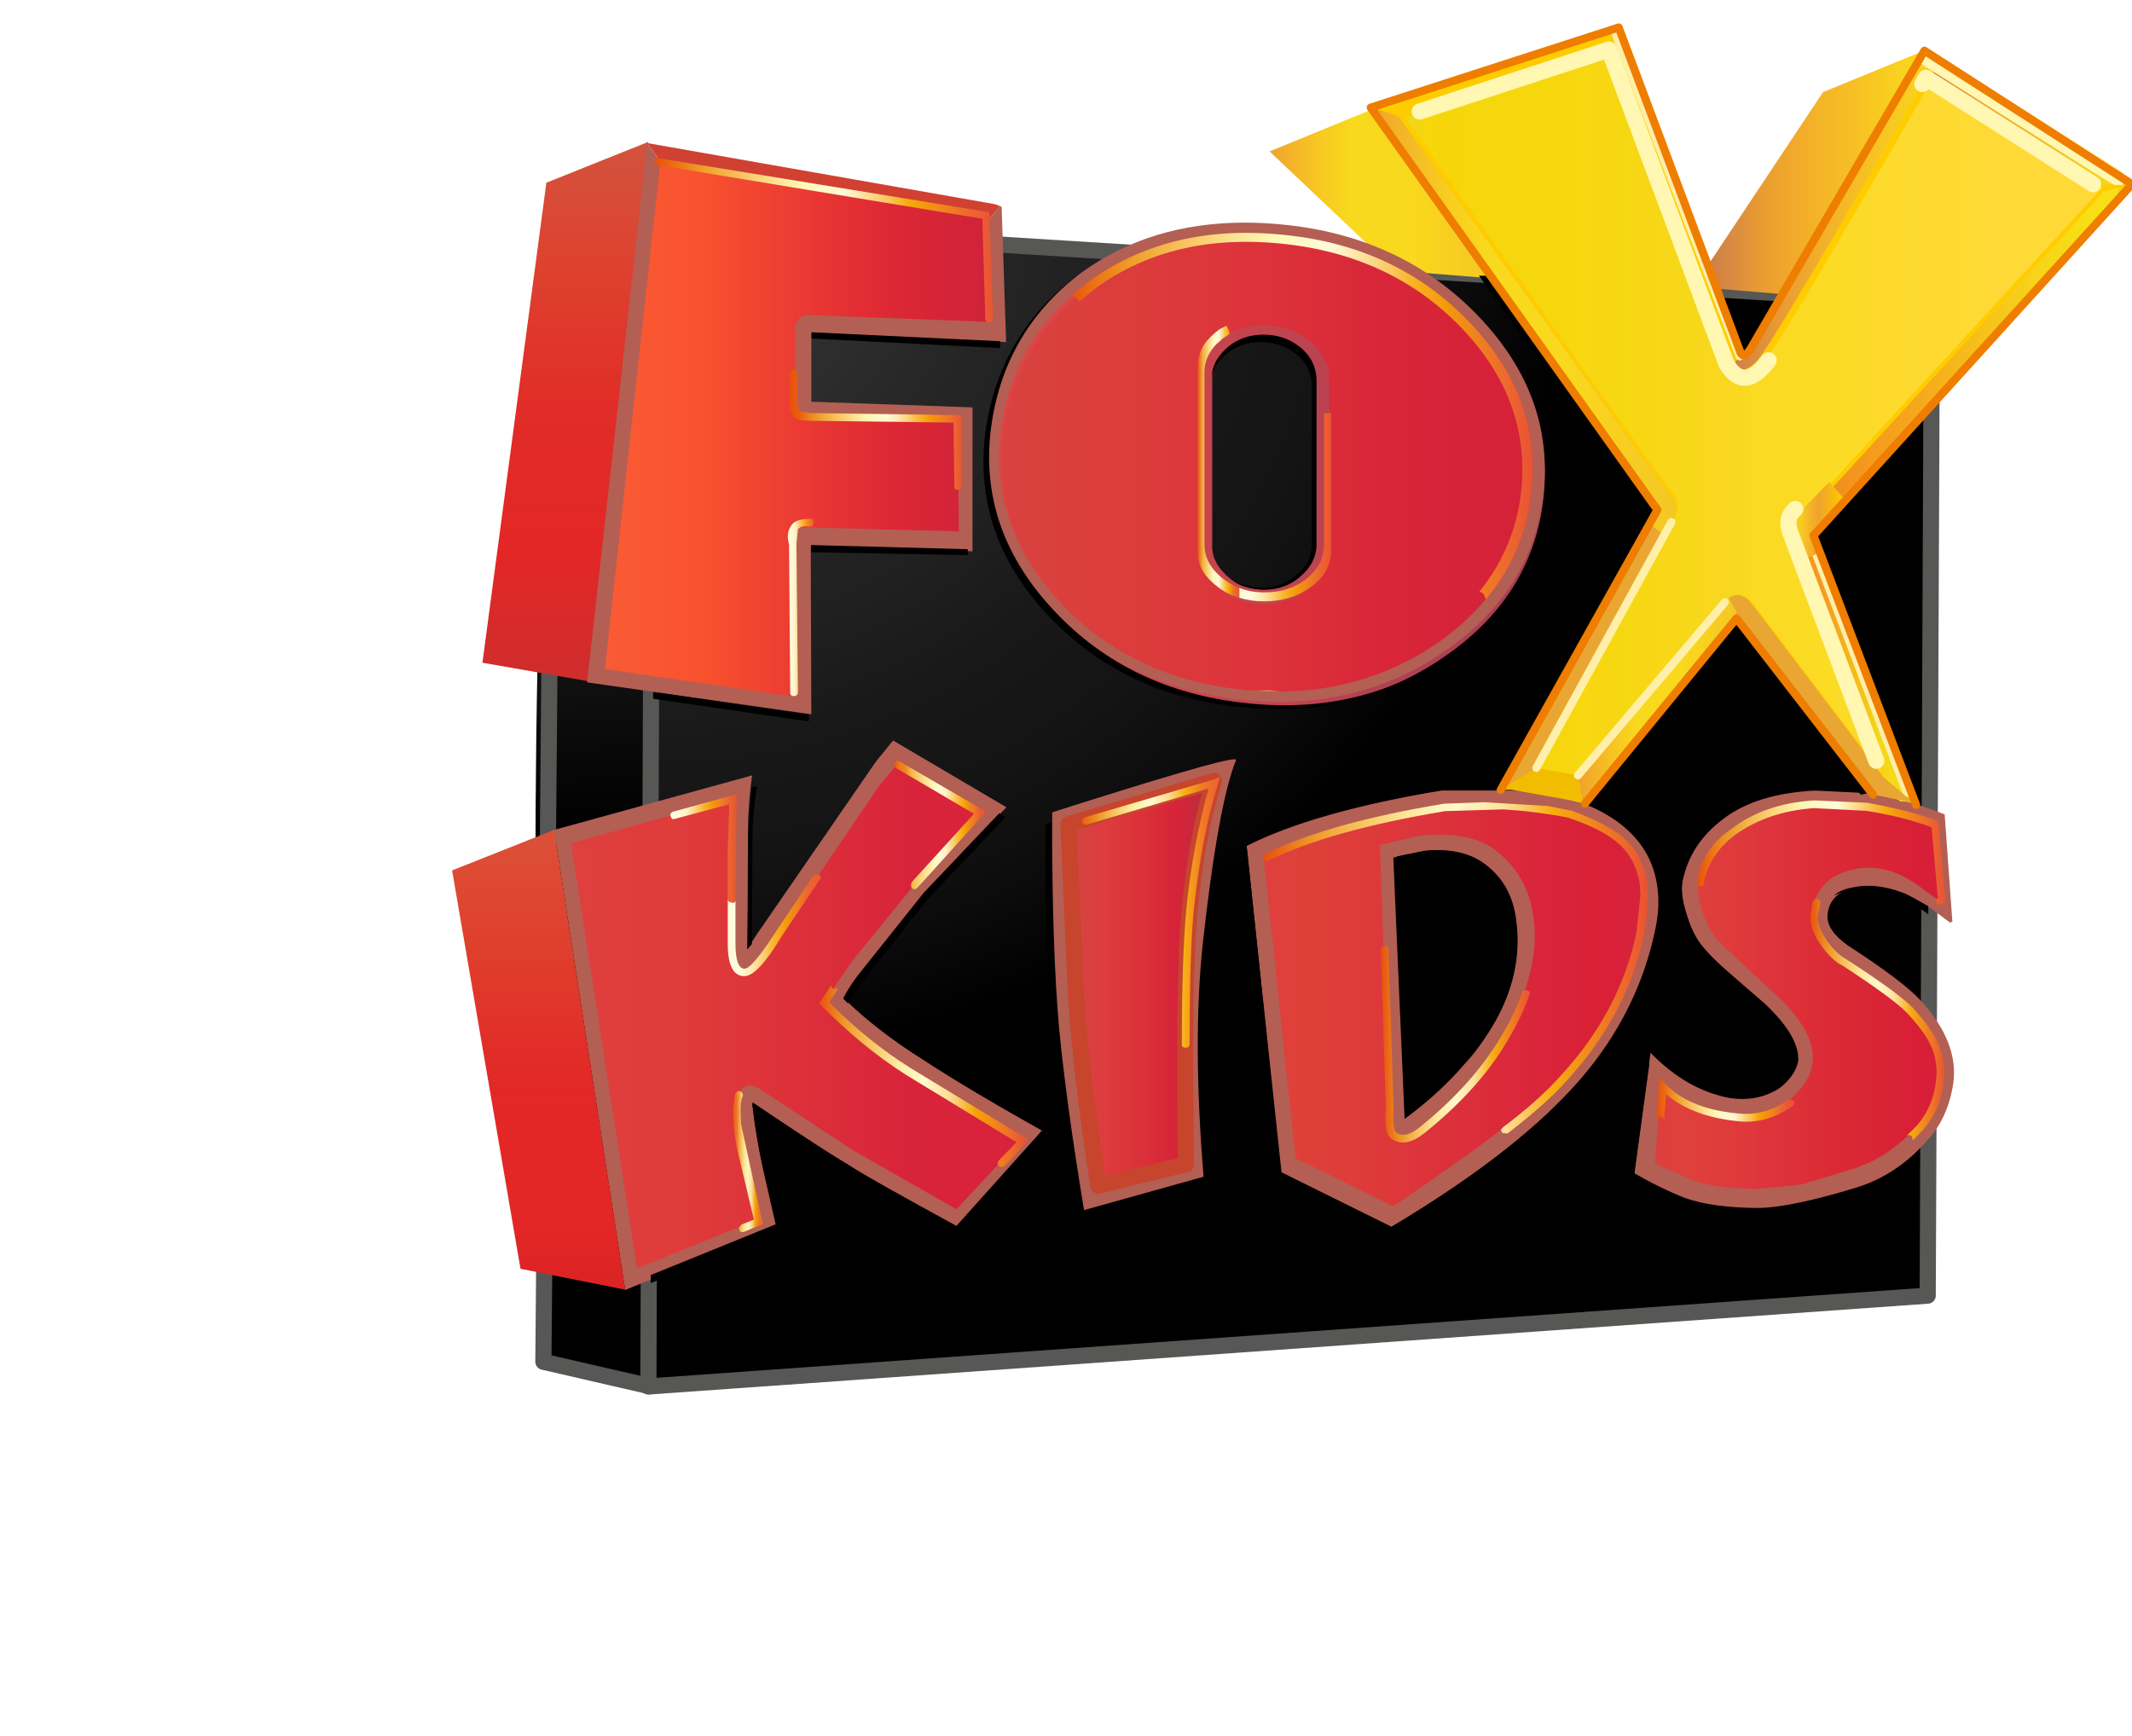 <svg height="1539.011" viewBox="-134.237 1.199 633.038 499.233" width="500mm" xmlns="http://www.w3.org/2000/svg" xmlns:xlink="http://www.w3.org/1999/xlink"><linearGradient id="a" gradientUnits="userSpaceOnUse" x1="28.821" x2="185.499" y1="226.838" y2="226.838"><stop offset="0" stop-color="#d8423f"/><stop offset=".25" stop-color="#dc3c3c"/><stop offset=".5" stop-color="#dc323a"/><stop offset=".75" stop-color="#d82538"/><stop offset="1" stop-color="#d62139"/></linearGradient><linearGradient id="b" gradientUnits="userSpaceOnUse" x1="-88.854" x2="25.407" y1="216.608" y2="216.608"><stop offset="0" stop-color="#f95b34"/><stop offset=".25" stop-color="#f9522e"/><stop offset=".5" stop-color="#eb3b33"/><stop offset=".75" stop-color="#dd2734"/><stop offset="1" stop-color="#cf223a"/></linearGradient><linearGradient id="c" gradientUnits="userSpaceOnUse" x1="-34.555" x2="-26.863" y1="269.077" y2="269.077"><stop offset="0" stop-color="#fffbdb"/><stop offset=".25" stop-color="#fff7d1"/><stop offset=".5" stop-color="#fbc353"/><stop offset=".75" stop-color="#f29112"/><stop offset="1" stop-color="#eb5e31"/></linearGradient><linearGradient id="d" gradientUnits="userSpaceOnUse" x1="-74.197" x2="26.378" y1="160.012" y2="160.012"><stop offset="0" stop-color="#e94e0f"/><stop offset=".063" stop-color="#eb7113"/><stop offset=".125" stop-color="#ee9525"/><stop offset=".188" stop-color="#f2ae3e"/><stop offset=".25" stop-color="#f7c15d"/><stop offset=".313" stop-color="#fbd57d"/><stop offset=".375" stop-color="#fde89a"/><stop offset=".438" stop-color="#fff8b6"/><stop offset=".5" stop-color="#fff9c9"/><stop offset=".563" stop-color="#fff7d3"/><stop offset=".625" stop-color="#ffdf9c"/><stop offset=".688" stop-color="#fcc65d"/><stop offset=".75" stop-color="#f7aa0e"/><stop offset=".813" stop-color="#f39310"/><stop offset=".875" stop-color="#f07c24"/><stop offset=".938" stop-color="#ec6530"/><stop offset="1" stop-color="#ea5435"/></linearGradient><linearGradient id="e" gradientUnits="userSpaceOnUse" x1="-34.105" x2="17.109" y1="216.207" y2="216.207"><stop offset="0" stop-color="#e84e0e"/><stop offset=".063" stop-color="#ea6111"/><stop offset=".125" stop-color="#ec871d"/><stop offset=".188" stop-color="#f0a633"/><stop offset=".25" stop-color="#f6bb53"/><stop offset=".313" stop-color="#f9cd70"/><stop offset=".375" stop-color="#fde08f"/><stop offset=".438" stop-color="#fef4ac"/><stop offset=".5" stop-color="#fff9c3"/><stop offset=".563" stop-color="#fffad4"/><stop offset=".625" stop-color="#ffeab6"/><stop offset=".688" stop-color="#fdd077"/><stop offset=".75" stop-color="#fab630"/><stop offset=".813" stop-color="#f49c08"/><stop offset=".875" stop-color="#f1861b"/><stop offset=".938" stop-color="#ed6f2c"/><stop offset="1" stop-color="#ea5534"/></linearGradient><linearGradient id="f" gradientUnits="userSpaceOnUse" x1="-108.542" x2="-108.542" y1="336.959" y2="466.552"><stop offset="0" stop-color="#dc5038"/><stop offset=".125" stop-color="#df4732"/><stop offset=".25" stop-color="#df3f2d"/><stop offset=".375" stop-color="#e0362b"/><stop offset=".5" stop-color="#e12c27"/><stop offset=".625" stop-color="#e32726"/><stop offset=".75" stop-color="#e32726"/><stop offset=".875" stop-color="#e32726"/><stop offset="1" stop-color="#dd2424"/></linearGradient><linearGradient id="g" gradientUnits="userSpaceOnUse" x1="-69.438" x2="-49.733" y1="340.62" y2="340.62"><stop offset="0" stop-color="#fffbdb"/><stop offset=".125" stop-color="#fffbdb"/><stop offset=".25" stop-color="#ffefc1"/><stop offset=".375" stop-color="#fdd37d"/><stop offset=".5" stop-color="#f9b632"/><stop offset=".625" stop-color="#f49b09"/><stop offset=".75" stop-color="#f0821f"/><stop offset=".875" stop-color="#ec672f"/><stop offset="1" stop-color="#e55532"/></linearGradient><linearGradient id="h" gradientUnits="userSpaceOnUse" x1="148.761" x2="355.826" y1="211.294" y2="211.294"><stop offset="0" stop-color="#f0d522"/><stop offset=".031" stop-color="#f5d70a"/><stop offset=".063" stop-color="#f6d60a"/><stop offset=".094" stop-color="#f6d70d"/><stop offset=".125" stop-color="#f6d70d"/><stop offset=".156" stop-color="#f6d70d"/><stop offset=".188" stop-color="#f6d70d"/><stop offset=".219" stop-color="#f6d70d"/><stop offset=".25" stop-color="#f7d811"/><stop offset=".281" stop-color="#f6d711"/><stop offset=".313" stop-color="#f6d812"/><stop offset=".344" stop-color="#f7d714"/><stop offset=".375" stop-color="#f7d718"/><stop offset=".406" stop-color="#f7d719"/><stop offset=".438" stop-color="#f8d71d"/><stop offset=".469" stop-color="#f8d71f"/><stop offset=".5" stop-color="#fbdb21"/><stop offset=".531" stop-color="#fbda23"/><stop offset=".563" stop-color="#fbda24"/><stop offset=".594" stop-color="#fcdb24"/><stop offset=".625" stop-color="#fcdb26"/><stop offset=".656" stop-color="#fcda2a"/><stop offset=".688" stop-color="#fdda2b"/><stop offset=".719" stop-color="#fdda2e"/><stop offset=".75" stop-color="#fdd931"/><stop offset=".781" stop-color="#feda31"/><stop offset=".813" stop-color="#feda33"/><stop offset=".844" stop-color="#ffda37"/><stop offset=".875" stop-color="#ffda37"/><stop offset=".906" stop-color="#ffda37"/><stop offset=".938" stop-color="#ffda37"/><stop offset=".969" stop-color="#ffda37"/><stop offset="1" stop-color="#fedb37"/></linearGradient><linearGradient id="i" gradientUnits="userSpaceOnUse" x1="-100.596" x2="-100.596" y1="130.814" y2="290.978"><stop offset="0" stop-color="#d3533d"/><stop offset=".25" stop-color="#de402e"/><stop offset=".5" stop-color="#e12c27"/><stop offset=".75" stop-color="#e32726"/><stop offset="1" stop-color="#cf2d2d"/></linearGradient><linearGradient id="j" gradientUnits="userSpaceOnUse" x1="-52.389" x2="-24.658" y1="363.447" y2="363.447"><stop offset="0" stop-color="#fffbdb"/><stop offset=".125" stop-color="#fffbdb"/><stop offset=".25" stop-color="#ffeab5"/><stop offset=".375" stop-color="#fdcf75"/><stop offset=".5" stop-color="#f9b227"/><stop offset=".625" stop-color="#f4980c"/><stop offset=".75" stop-color="#ef7e21"/><stop offset=".875" stop-color="#ec6330"/><stop offset="1" stop-color="#eb5a32"/></linearGradient><linearGradient id="k" gradientUnits="userSpaceOnUse" x1="-3.028" x2="24.343" y1="333.663" y2="333.663"><stop offset="0" stop-color="#e8510e"/><stop offset=".063" stop-color="#ec7c18"/><stop offset=".125" stop-color="#ec891f"/><stop offset=".188" stop-color="#f4b549"/><stop offset=".25" stop-color="#f8c969"/><stop offset=".313" stop-color="#fcdb86"/><stop offset=".375" stop-color="#fdea9e"/><stop offset=".438" stop-color="#fff8bd"/><stop offset=".5" stop-color="#fff9d1"/><stop offset=".563" stop-color="#fff1c4"/><stop offset=".625" stop-color="#fdd685"/><stop offset=".688" stop-color="#fabb42"/><stop offset=".75" stop-color="#f7a909"/><stop offset=".813" stop-color="#f18b17"/><stop offset=".875" stop-color="#ee7528"/><stop offset=".938" stop-color="#ea5a32"/><stop offset="1" stop-color="#ea5234"/></linearGradient><linearGradient id="l" gradientUnits="userSpaceOnUse" x1="49.511" x2="186.641" y1="212.282" y2="212.282"><stop offset="0" stop-color="#e9520f"/><stop offset=".063" stop-color="#ec7a16"/><stop offset=".125" stop-color="#ee9b28"/><stop offset=".188" stop-color="#f3b144"/><stop offset=".25" stop-color="#f8c462"/><stop offset=".313" stop-color="#fbd77f"/><stop offset=".375" stop-color="#fde89b"/><stop offset=".438" stop-color="#fff8b7"/><stop offset=".5" stop-color="#fff9c9"/><stop offset=".563" stop-color="#fffbd8"/><stop offset=".625" stop-color="#ffe3a3"/><stop offset=".688" stop-color="#fcc964"/><stop offset=".75" stop-color="#f8af1c"/><stop offset=".813" stop-color="#f4980c"/><stop offset=".875" stop-color="#f0831e"/><stop offset=".938" stop-color="#ed6b2e"/><stop offset="1" stop-color="#ea5234"/></linearGradient><linearGradient id="m" gradientUnits="userSpaceOnUse" x1="108.498" x2="174.456" y1="146.256" y2="146.256"><stop offset="0" stop-color="#f0a32c"/><stop offset=".125" stop-color="#f4b827"/><stop offset=".25" stop-color="#f8cc21"/><stop offset=".375" stop-color="#f9d91d"/><stop offset=".5" stop-color="#f9d91d"/><stop offset=".625" stop-color="#f9d91d"/><stop offset=".75" stop-color="#f9d31f"/><stop offset=".875" stop-color="#f6cc22"/><stop offset="1" stop-color="#f4c724"/></linearGradient><linearGradient id="n" gradientUnits="userSpaceOnUse" x1="87.126" x2="99.492" y1="225.804" y2="225.804"><stop offset="0" stop-color="#e8500e"/><stop offset=".125" stop-color="#f2ae3f"/><stop offset=".25" stop-color="#fbd57b"/><stop offset=".375" stop-color="#fff8be"/><stop offset=".5" stop-color="#fffad8"/><stop offset=".625" stop-color="#fccb68"/><stop offset=".75" stop-color="#f7a703"/><stop offset=".875" stop-color="#ed6d29"/><stop offset="1" stop-color="#e55a30"/></linearGradient><linearGradient id="o" gradientUnits="userSpaceOnUse" x1="99.489" x2="126.774" y1="239.3" y2="239.3"><stop offset="0" stop-color="#fffbdb"/><stop offset=".125" stop-color="#fffbdb"/><stop offset=".25" stop-color="#ffeab2"/><stop offset=".375" stop-color="#fdcd6e"/><stop offset=".5" stop-color="#f9b126"/><stop offset=".625" stop-color="#f3990b"/><stop offset=".75" stop-color="#f08020"/><stop offset=".875" stop-color="#ec6630"/><stop offset="1" stop-color="#ea5533"/></linearGradient><linearGradient id="p" gradientUnits="userSpaceOnUse" x1="263.817" x2="279.267" y1="243.46" y2="243.46"><stop offset="0" stop-color="#f9d81d"/><stop offset=".125" stop-color="#f8ce1f"/><stop offset=".25" stop-color="#f5bf25"/><stop offset=".375" stop-color="#f2af28"/><stop offset=".5" stop-color="#efa42b"/><stop offset=".625" stop-color="#f3ad20"/><stop offset=".75" stop-color="#f7b813"/><stop offset=".875" stop-color="#fbc209"/><stop offset="1" stop-color="#fcc802"/></linearGradient><linearGradient id="q" gradientUnits="userSpaceOnUse" x1="239.004" x2="302.753" y1="139.883" y2="139.883"><stop offset="0" stop-color="#ce7f49"/><stop offset=".125" stop-color="#db8d40"/><stop offset=".25" stop-color="#ea9c31"/><stop offset=".375" stop-color="#f0a82b"/><stop offset=".5" stop-color="#f4b328"/><stop offset=".625" stop-color="#f6bc26"/><stop offset=".75" stop-color="#f7c622"/><stop offset=".875" stop-color="#f9d11f"/><stop offset="1" stop-color="#f9d61d"/></linearGradient><linearGradient id="r" gradientUnits="userSpaceOnUse" x1="245.624" x2="303.813" y1="152.934" y2="152.934"><stop offset="0" stop-color="#ce7f4a"/><stop offset=".25" stop-color="#e99b33"/><stop offset=".5" stop-color="#f3b329"/><stop offset=".75" stop-color="#f7c523"/><stop offset="1" stop-color="#f9d41e"/></linearGradient><linearGradient id="s" gradientUnits="userSpaceOnUse" x1="-98.921" x2="35.116" y1="390.398" y2="390.398"><stop offset="0" stop-color="#df403d"/><stop offset=".25" stop-color="#df3b3a"/><stop offset=".5" stop-color="#dd303a"/><stop offset=".75" stop-color="#d8243a"/><stop offset="1" stop-color="#d9213c"/></linearGradient><linearGradient id="t" gradientUnits="userSpaceOnUse" x1="-25.362" x2="36.975" y1="408.06" y2="408.06"><stop offset="0" stop-color="#e8500e"/><stop offset=".125" stop-color="#ee9a28"/><stop offset=".25" stop-color="#f7c664"/><stop offset=".375" stop-color="#fdeb9f"/><stop offset=".5" stop-color="#fffacd"/><stop offset=".625" stop-color="#fedc93"/><stop offset=".75" stop-color="#f5a203"/><stop offset=".875" stop-color="#ef7a25"/><stop offset="1" stop-color="#e94f35"/></linearGradient><linearGradient id="u" gradientUnits="userSpaceOnUse" x1="-50.794" x2="-41.964" y1="433.638" y2="433.638"><stop offset="0" stop-color="#e95c10"/><stop offset=".125" stop-color="#ec7929"/><stop offset=".25" stop-color="#f5bb54"/><stop offset=".375" stop-color="#fce496"/><stop offset=".5" stop-color="#fef5c3"/><stop offset=".625" stop-color="#fddc93"/><stop offset=".75" stop-color="#f59f07"/><stop offset=".875" stop-color="#ee7527"/><stop offset="1" stop-color="#e96d2f"/></linearGradient><linearGradient id="v" gradientUnits="userSpaceOnUse" x1="48.808" x2="91.986" y1="380.706" y2="380.706"><stop offset="0" stop-color="#d44543"/><stop offset=".25" stop-color="#de3c3e"/><stop offset=".5" stop-color="#db3139"/><stop offset=".75" stop-color="#d62339"/><stop offset="1" stop-color="#b2313f"/></linearGradient><linearGradient id="w" gradientUnits="userSpaceOnUse" x1="106.65" x2="220.824" y1="376.109" y2="376.109"><stop offset="0" stop-color="#e84e0e"/><stop offset=".125" stop-color="#ee9727"/><stop offset=".25" stop-color="#f8c25e"/><stop offset=".375" stop-color="#fde89c"/><stop offset=".5" stop-color="#fff9ca"/><stop offset=".625" stop-color="#ffe19f"/><stop offset=".75" stop-color="#f8ac12"/><stop offset=".875" stop-color="#f07f21"/><stop offset="1" stop-color="#ea5234"/></linearGradient><linearGradient id="x" gradientUnits="userSpaceOnUse" x1="106.727" x2="219.141" y1="387.167" y2="387.167"><stop offset="0" stop-color="#e0403e"/><stop offset=".125" stop-color="#de4038"/><stop offset=".25" stop-color="#df3b3a"/><stop offset=".375" stop-color="#dd363b"/><stop offset=".5" stop-color="#dc303b"/><stop offset=".625" stop-color="#db2a3a"/><stop offset=".75" stop-color="#da243a"/><stop offset=".875" stop-color="#d92035"/><stop offset="1" stop-color="#d8213c"/></linearGradient><linearGradient id="y" gradientUnits="userSpaceOnUse" x1="222.934" x2="307.262" y1="384.423" y2="384.423"><stop offset="0" stop-color="#dd3f3d"/><stop offset=".125" stop-color="#df403b"/><stop offset=".25" stop-color="#df3b3c"/><stop offset=".375" stop-color="#de353c"/><stop offset=".5" stop-color="#dd3038"/><stop offset=".625" stop-color="#db2a36"/><stop offset=".75" stop-color="#da2635"/><stop offset=".875" stop-color="#d92036"/><stop offset="1" stop-color="#d81e39"/></linearGradient><linearGradient id="z" gradientUnits="userSpaceOnUse" x1="141.523" x2="185.814" y1="398.841" y2="398.841"><stop offset="0" stop-color="#e84e0e"/><stop offset=".125" stop-color="#ed9425"/><stop offset=".25" stop-color="#f8c35f"/><stop offset=".375" stop-color="#fee89b"/><stop offset=".5" stop-color="#fff9ca"/><stop offset=".625" stop-color="#fee19f"/><stop offset=".75" stop-color="#f8ac11"/><stop offset=".875" stop-color="#ef7e22"/><stop offset="1" stop-color="#ea5335"/></linearGradient><linearGradient id="A" gradientUnits="userSpaceOnUse" x1="52.768" x2="93.751" y1="359.605" y2="359.605"><stop offset="0" stop-color="#e95c10"/><stop offset=".125" stop-color="#ee9b29"/><stop offset=".25" stop-color="#f8ca69"/><stop offset=".375" stop-color="#fdeea5"/><stop offset=".5" stop-color="#fff9cf"/><stop offset=".625" stop-color="#fedb8f"/><stop offset=".75" stop-color="#f8ac13"/><stop offset=".875" stop-color="#ef7a25"/><stop offset="1" stop-color="#eb5e33"/></linearGradient><linearGradient id="B" gradientUnits="userSpaceOnUse" x1="235.287" x2="309.204" y1="341.926" y2="341.926"><stop offset="0" stop-color="#e8500e"/><stop offset=".063" stop-color="#ec7514"/><stop offset=".125" stop-color="#ee9726"/><stop offset=".188" stop-color="#f2af41"/><stop offset=".25" stop-color="#f7c360"/><stop offset=".313" stop-color="#fbd67e"/><stop offset=".375" stop-color="#fde99c"/><stop offset=".438" stop-color="#fff7b7"/><stop offset=".5" stop-color="#fff9ca"/><stop offset=".563" stop-color="#fffbd9"/><stop offset=".625" stop-color="#ffe19d"/><stop offset=".688" stop-color="#fcc55c"/><stop offset=".75" stop-color="#f8ad16"/><stop offset=".813" stop-color="#f39410"/><stop offset=".875" stop-color="#f07e22"/><stop offset=".938" stop-color="#ec662f"/><stop offset="1" stop-color="#e75335"/></linearGradient><linearGradient id="C" gradientUnits="userSpaceOnUse" x1="223.288" x2="264.39" y1="415.231" y2="415.231"><stop offset="0" stop-color="#e84e0e"/><stop offset=".063" stop-color="#ea6c13"/><stop offset=".125" stop-color="#ed9324"/><stop offset=".188" stop-color="#f2ae3e"/><stop offset=".25" stop-color="#f7c25e"/><stop offset=".313" stop-color="#fad67d"/><stop offset=".375" stop-color="#fdea9d"/><stop offset=".438" stop-color="#fff8ba"/><stop offset=".5" stop-color="#fff9cc"/><stop offset=".563" stop-color="#fff5ce"/><stop offset=".625" stop-color="#feda8e"/><stop offset=".688" stop-color="#fbbe48"/><stop offset=".75" stop-color="#f5a004"/><stop offset=".813" stop-color="#f28c16"/><stop offset=".875" stop-color="#ee7529"/><stop offset=".938" stop-color="#ea5a33"/><stop offset="1" stop-color="#ea5134"/></linearGradient><linearGradient id="D" gradientUnits="userSpaceOnUse" x1="269.019" x2="308.778" y1="391.453" y2="391.453"><stop offset="0" stop-color="#e8510e"/><stop offset=".125" stop-color="#ed9424"/><stop offset=".25" stop-color="#f7c25d"/><stop offset=".375" stop-color="#fde799"/><stop offset=".5" stop-color="#fff9c8"/><stop offset=".625" stop-color="#ffe2a1"/><stop offset=".75" stop-color="#f7ac12"/><stop offset=".875" stop-color="#f07f22"/><stop offset="1" stop-color="#ea5634"/></linearGradient><linearGradient id="E" gradientUnits="userSpaceOnUse" x1="103.551" x2="112.206" y1="293.898" y2="293.898"><stop offset="0" stop-color="#df5a1b"/><stop offset=".25" stop-color="#eaac57"/><stop offset=".5" stop-color="#eed6b1"/><stop offset=".75" stop-color="#e28c29"/><stop offset="1" stop-color="#e24436"/></linearGradient><linearGradient id="F" gradientUnits="userSpaceOnUse" x1="24.185" x2="190.219" y1="227.207" y2="227.207"><stop offset="0" stop-color="#da4747"/><stop offset=".125" stop-color="#d94848"/><stop offset=".25" stop-color="#d1464a"/><stop offset=".375" stop-color="#c8444c"/><stop offset=".5" stop-color="#c2444f"/><stop offset=".625" stop-color="#b94251"/><stop offset=".75" stop-color="#af4051"/><stop offset=".875" stop-color="#ac3f54"/><stop offset="1" stop-color="#a83d53"/></linearGradient><radialGradient id="G" cx="887.563" cy="480.351" gradientTransform="matrix(3.844 0 0 3.486 -3488.45 -1518.143)" gradientUnits="userSpaceOnUse" r="71.471"><stop offset="0" stop-color="#343434"/><stop offset=".125" stop-color="#313131"/><stop offset=".25" stop-color="#2d2d2d"/><stop offset=".375" stop-color="#252525"/><stop offset=".5" stop-color="#202020"/><stop offset=".625" stop-color="#181818"/><stop offset=".75" stop-color="#141414"/><stop offset=".875" stop-color="#0c0c0c"/><stop offset="1"/></radialGradient><linearGradient id="H" gradientUnits="userSpaceOnUse" x1="-92.638" x2="-81.38" y1="165.936" y2="361.119"><stop offset="0" stop-color="#3c3c3c"/><stop offset=".125" stop-color="#323232"/><stop offset=".25" stop-color="#2a2a2a"/><stop offset=".375" stop-color="#202020"/><stop offset=".5" stop-color="#181818"/><stop offset=".625" stop-color="#111"/><stop offset=".75" stop-color="#080808"/><stop offset=".875"/><stop offset="1"/></linearGradient><linearGradient id="I" gradientUnits="userSpaceOnUse" x1="232.18" x2="245.14" y1="188.511" y2="188.511"><stop offset="0" stop-color="#f0d909"/><stop offset="1" stop-color="#fcdf36"/></linearGradient><linearGradient id="J" gradientUnits="userSpaceOnUse" x1="200.064" x2="247.393" y1="296.596" y2="296.596"><stop offset="0" stop-color="#efa22c"/><stop offset=".125" stop-color="#f4b527"/><stop offset=".25" stop-color="#f7c922"/><stop offset=".375" stop-color="#f9d91d"/><stop offset=".5" stop-color="#f9d91d"/><stop offset=".625" stop-color="#f9d91d"/><stop offset=".75" stop-color="#f9d41f"/><stop offset=".875" stop-color="#f6cc22"/><stop offset="1" stop-color="#f5c824"/></linearGradient><linearGradient id="K" gradientUnits="userSpaceOnUse" x1="138.607" x2="228.895" y1="183.953" y2="183.953"><stop offset="0" stop-color="#efa32c"/><stop offset=".125" stop-color="#f4b927"/><stop offset=".25" stop-color="#f8cc20"/><stop offset=".375" stop-color="#f9d91d"/><stop offset=".5" stop-color="#f9d91d"/><stop offset=".625" stop-color="#f9d91d"/><stop offset=".75" stop-color="#f9d31f"/><stop offset=".875" stop-color="#f6cc22"/><stop offset="1" stop-color="#f4c724"/></linearGradient><linearGradient id="L" gradientUnits="userSpaceOnUse" x1="292.338" x2="293.041" y1="325.224" y2="325.224"><stop offset="0" stop-color="#d8c4ac"/><stop offset=".5" stop-color="#e9d9c3"/><stop offset="1" stop-color="#f9ebd7"/></linearGradient><linearGradient id="M" gradientUnits="userSpaceOnUse" x1="295.956" x2="297.723" y1="321.772" y2="321.772"><stop offset="0" stop-color="#ce8148"/><stop offset="1" stop-color="#f6c024" stop-opacity=".992"/></linearGradient><linearGradient id="N" gradientUnits="userSpaceOnUse" x1="264.345" x2="297.987" y1="287.217" y2="287.217"><stop offset="0" stop-color="#ec911c"/><stop offset=".25" stop-color="#f49b23"/><stop offset=".5" stop-color="#f2b81a"/><stop offset=".75" stop-color="#f4d51a"/><stop offset="1" stop-color="#f7dd19"/></linearGradient><linearGradient id="O" gradientUnits="userSpaceOnUse" x1="177.701" x2="246.43" y1="283.944" y2="283.944"><stop offset="0" stop-color="#efa22c"/><stop offset=".125" stop-color="#f4b627"/><stop offset=".25" stop-color="#f8ca21"/><stop offset=".375" stop-color="#f9d91d"/><stop offset=".5" stop-color="#f9d91d"/><stop offset=".625" stop-color="#f9d91d"/><stop offset=".75" stop-color="#f9d41f"/><stop offset=".875" stop-color="#f6cc22"/><stop offset="1" stop-color="#f4c624"/></linearGradient><linearGradient id="P" gradientUnits="userSpaceOnUse" x1="264.785" x2="360.394" y1="195.629" y2="195.629"><stop offset="0" stop-color="#f69121"/><stop offset=".125" stop-color="#f1901e"/><stop offset=".25" stop-color="#f69c1d"/><stop offset=".375" stop-color="#f6a71d"/><stop offset=".5" stop-color="#f6b81b"/><stop offset=".625" stop-color="#f7c61b"/><stop offset=".75" stop-color="#f7d41a"/><stop offset=".875" stop-color="#f7dd16"/><stop offset="1" stop-color="#f8e018"/></linearGradient><linearGradient id="Q" gradientUnits="userSpaceOnUse" x1="305.228" x2="361.122" y1="124.354" y2="124.354"><stop offset="0" stop-color="#d08148"/><stop offset=".125" stop-color="#dd8f3e"/><stop offset=".25" stop-color="#ec9f2e"/><stop offset=".375" stop-color="#f1a92a"/><stop offset=".5" stop-color="#f3b428"/><stop offset=".625" stop-color="#f5bd25"/><stop offset=".75" stop-color="#f7c723"/><stop offset=".875" stop-color="#f9d11f"/><stop offset="1" stop-color="#f9d81d"/></linearGradient><linearGradient id="R" gradientUnits="userSpaceOnUse" x1="305.228" x2="361.122" y1="125.062" y2="125.062"><stop offset="0" stop-color="#cf8048"/><stop offset=".25" stop-color="#ec9f2e"/><stop offset=".5" stop-color="#f3b428"/><stop offset=".75" stop-color="#f7c723"/><stop offset="1" stop-color="#f9d81d"/></linearGradient><path d="m-104.304 167.095c-7.887 141.435-4.997 232.019-2.826 325.991l31.522 7.257v-344.84z" fill="url(#H)" transform="translate(134.237 -95.634)"/><path d="m58.629 59.868-28.696 11.593-2.826 325.991 31.522 7.257" style="fill:none;stroke-width:4.799;stroke-linecap:round;stroke-linejoin:round;stroke-miterlimit:2.613;stroke:#575756"/><path d="m-74.634 154.883-1.328 345.549 379.865-26.99 1.24-294.845z" fill="url(#G)" transform="translate(134.237 -95.634)"/><path d="m438.14 377.808 1.238-294.845-379.776-23.713-1.325 345.547z" style="fill:none;stroke-width:4.799;stroke-linecap:round;stroke-linejoin:round;stroke-miterlimit:2.613;stroke:#575756"/><path d="m234.38 175.853c-1.246.04-1.92.754-2.177 2.125-.09 1.24.088 2.392.443 3.54l7.066 17.607c.531 1.503 1.504 2.126 3.005 2.036 2.12-.177 2.827-1.328 2.208-3.541l-1.15-3.187-3.354-8.493c-.622-1.59-1.153-3.095-1.505-4.598-.795-2.744-2.209-4.604-4.416-5.489z" fill="url(#I)" transform="translate(134.237 -95.634)"/><path clip-rule="evenodd" d="m232.05 91.902v-.267a.806.806 0 0 0 0-.885l.175-.267c.091-.53-.09-.797-.53-1.06v-.091l-.706-.53-.355.09-.264.091-2.914 2.213-.706.71.09.618.62.442c-.177.53 0 .974.53 1.062l.176-.091c1.24-.883 2.474-1.501 3.887-2.032z" fill="#b35d53" fill-rule="evenodd"/><path d="m-106.248 142.937-18.982 142.553 31.346 5.487 17.925-160.164z" fill="url(#i)" transform="translate(134.237 -95.634)"/><path clip-rule="evenodd" d="m156.024 61.815 6.798-7.522-1.677-.62-103.223-18.14 9.273 12.92z" fill="#d04132" fill-rule="evenodd"/><path clip-rule="evenodd" d="m106.665 205.166-.176-49.641 48.034 1.237v-42.739l-47.858-1.682v-20.53l57.834 2.832-1.322-40.171-.355-.179-6.798 7.522-88.829-13.36-9.273-12.92-17.836 160.163zm14.655 77.252 19.781-24.777 23.489-24.864-33.642-19.823-5.121 6.284-35.319 51.236-2.826 4.337.176-35.308c0-4.513.352-9.91 1.235-16.194l-58.808 16.194 21.103 136.628 44.943-18.317-4.15-18.228c-1.326-6.284-2.384-12.478-3.09-18.76l28.874 18.848c4.943 3.095 15.98 9.291 33.11 18.67l25.606-28.668c-14.834-8.319-27.018-15.485-36.467-21.679-9.625-6.017-17.394-12.123-23.665-18.228 1.242-2.485 2.831-4.786 4.772-7.351z" fill="#b35f54" fill-rule="evenodd"/><path d="m-1.788 315.405-5.479 6.368-28.958 42.653c-5.297 8.319-8.918 12.387-10.862 12.477-2.56-.09-3.796-2.921-3.796-8.587v-27.692l.26-15.044-48.298 13.539 19.6 126.273 36.295-14.779-4.681-18.845c-2.032-8.937-2.47-14.956-1.323-18.143 1.147-3.186 3.62-3.362 7.15-.885l26.927 17.7 30.468 17.345 19.6-21.064c-13.597-7.963-24.898-14.865-33.904-20.615a144.94 144.94 0 0 1 -24.813-20.174l8.389-12.122 18.543-22.835 19.163-21.324z" fill="url(#s)" transform="translate(134.237 -95.634)"/><path d="m232.138 218.541c-3.5.137-21.423 5.363-53.948 15.737-.09 27.784.705 49.11 2.03 63.977 1.414 14.688 3.884 32.83 7.416 54.157l35.499-9.91c-2.21-26.725-2.297-49.733-.265-69.023 3.09-28.05 6.446-46.276 9.888-54.682.09-.189-.12-.276-.62-.255z" fill="#b35f54"/><path d="m-72.52 137.631-16.335 149.722 56.427 8.232-.354-44.07c-.264-2.388-.004-3.983.79-4.868.53-1.061 2.032-1.504 4.24-1.328l43.976 1.15-.266-32.65-43.44-.53c-2.295.09-3.797-.267-4.327-.974-.619-.618-.885-1.858-.797-3.54l.177-21.679c-.09-1.418.264-2.656 1.146-3.63.882-1.06 2.473-1.417 4.681-1.15l52.01 1.947-.973-30.614z" fill="url(#b)" transform="translate(134.237 -95.634)"/><path d="m293.772 227.816c-25.518 4.247-44.768 9.824-57.838 16.46l10.155 96.982 32.759 16.194c23.753-14.245 41.591-27.964 53.688-41.148 12.89-13.981 21.187-29.908 24.807-47.694.883-4.335 1.06-8.318.532-12.123-1.59-11.853-9.536-20.35-23.84-25.573l-6.623-1.942-7.681-1.156zm-.91 17.762c5.85.05 10.688 1.627 14.418 4.718 4.767 3.804 7.595 9.026 8.478 15.84 1.413 10.265-.619 20.26-6.004 29.995-6.183 10.795-15.1 20.53-26.933 29.203l-3.353-77.605 9.18-1.948a38.052 38.052 0 0 1 4.213-.204z" fill="#b35f54"/><path d="m404.59 227.82c-11.48.62-20.49 3.36-27.021 8.317-6.887 5.132-10.861 11.509-12.274 18.94-.355 2.655.003 5.839 1.328 9.732 1.149 4.068 2.731 7.077 4.499 9.29 1.765 2.212 4.504 4.956 8.3 8.32l10.509 9.025c6.535 6.106 9.8 11.503 9.8 16.19-.088 1.682-.97 3.631-2.562 5.665-1.413 1.68-2.916 3.005-4.593 3.802-3.972 2.125-8.384 2.745-13.154 2.036-8.563-1.595-16.337-6.017-23.578-13.45l-4.859 35.748c4.858 2.831 9.891 5.31 15.013 7.347 5.474 1.947 12.536 2.917 21.454 3.005 6.356 0 16.34-2.032 29.937-6.192 8.212-2.655 15.095-7.432 20.923-14.247 3.885-4.247 6.362-9.737 7.42-16.549 1.15-8.14-2.122-16.545-10.07-25.042-3.445-3.629-10.417-8.938-21.1-15.84-4.24-3.008-6.36-5.93-6.181-9.114.442-4.513 3.178-7.165 8.3-8.05 4.327-.886 9.45-.267 15.278 2.03 2.472 1.062 5.119 2.746 8.03 4.693l4.77 3.54.708-.265-2.291-31.854c-7.417-2.92-14.747-5.043-21.985-6.28z" fill="#b35f54" stroke-width="2.666"/><path d="m269.379 327.08c-9.361.53-17.397 3.184-24.017 8.05-5.297 4.071-8.39 9.118-9.451 15.138-.528 2.3-.173 5.218.974 8.759 1.058 3.362 2.296 6.016 3.973 8.05 1.059 1.328 7.24 7.169 18.278 17.346 6.092 5.663 9.626 11.062 10.508 16.195.707 4.777-.97 9.112-5.03 13.007-4.06 4.514-9.537 6.637-16.424 6.197-10.42-.619-18.281-3.72-23.579-9.206l-1.677 23.625 10.686 4.692c4.503 1.858 11.129 2.745 19.871 2.833l12.977-1.328 14.835-4.515c7.33-2.213 13.773-6.46 19.6-13.008 3.358-3.983 5.297-8.585 5.828-13.981.355-4.16-.176-7.786-1.677-10.972-1.149-2.477-3.617-5.843-7.238-9.738-2.65-2.92-9.275-7.873-20.137-14.685-1.943-1.327-3.796-3.365-5.473-5.754-1.853-2.743-2.822-5.13-2.822-7.342 0-1.594.442-3.542 1.588-5.843 1.59-3.098 3.97-5.394 7.327-6.634 5.561-2.213 11.04-2.121 16.6.177 2.208.885 4.68 2.385 7.416 4.421l4.416 3.187.531-.442-1.859-22.386c-4.858-1.859-11.743-3.543-20.397-5.135z" fill="url(#y)" transform="translate(134.237 -95.634)"/><path d="m302.753 103.737-29.932 12.3-33.817 50.88 2.646 7.525 18.986 1.588z" fill="url(#q)" transform="translate(134.237 -95.634)"/><path d="m174.456 171.342-35.585-50.172-30.373 12.475 37.35 35.396z" fill="url(#m)" transform="translate(134.237 -95.634)"/><path d="m84.833 358.141c1.501-14.688 3.797-27.165 7.153-37.518l-43.178 12.83 1.944 45.836c.706 16.106 3.09 36.633 6.886 61.5l26.049-6.372c-.622-36.102-.267-61.585 1.146-76.276z" fill="url(#v)" transform="translate(134.237 -95.634)"/><path d="m226.224 224.989-43.179 12.83 1.944 45.836m-.003 0c.706 16.106 3.09 36.633 6.887 61.5m0 0 26.048-6.372m0 0c-.619-36.102-.264-61.588 1.15-76.276 1.5-14.688 3.796-27.165 7.153-37.518" style="fill:none;stroke-linecap:round;stroke-linejoin:round;stroke-miterlimit:2.613;stroke:#c6452c;stroke-width:4.797"/><path d="m177.636 327.439-17.487.53c-23.31 3.893-41.059 8.935-53.422 15.128l9.452 89.55 29.046 14.248c25.518-17.165 42.3-29.998 50.069-38.493 11.832-13.272 19.422-27.606 22.688-43.179 1.061-5.575 1.414-10.441.974-14.513-.704-5.401-2.82-9.559-6.353-12.742-3.09-2.744-8.214-5.397-15.013-7.874l-13.42-2.124zm-19.361 9.139c7.608-.08 13.506 1.53 17.595 4.837 6.18 4.869 9.802 11.325 10.951 19.377 1.59 11.062-1.501 23.013-9.185 36.019-5.74 9.204-13.78 18.053-23.933 26.547-3.178 2.744-6 3.448-8.296 2.208-1.413-.885-1.856-3.628-1.505-8.14l-2.65-77.776 11.482-2.75c1.937-.199 3.785-.304 5.54-.322z" fill="url(#x)" transform="translate(134.237 -95.634)"/><path d="m100.968 155.55c-18.72-.05-34.957 4.932-48.803 14.997-16.16 11.944-25.34 27.961-27.636 48.048-1.94 19.468 4.327 36.99 18.898 52.474 14.658 15.573 33.374 24.597 56.244 27.162 22.78 2.477 43.002-2.302 60.572-14.425 17.565-12.032 27.458-27.78 29.578-47.246 2.12-19.38-4.237-36.9-18.981-52.651-14.834-15.752-33.645-24.954-56.515-27.521a115.46 115.46 0 0 0 -13.357-.838zm4.89 33.311c.259-.005.522 0 .786.005 4.239-.09 7.86 1.145 10.862 3.713 2.912 2.477 4.412 5.575 4.588 9.113v48.85c-.09 3.628-1.676 6.636-4.588 9.201-2.914 2.656-6.447 3.984-10.774 3.984-4.236 0-7.862-1.328-10.774-3.984-3.09-2.655-4.68-5.838-4.504-9.467v-48.584c0-3.538 1.59-6.636 4.504-9.113 2.732-2.407 6.01-3.645 9.9-3.718z" fill="url(#F)" transform="translate(134.237 -95.634)"/><path d="m101.332 159.195c-17.718-.06-33.095 4.72-46.08 14.356-15.362 11.238-24.015 26.375-26.046 45.31-2.032 18.316 3.975 34.776 17.751 49.375 13.774 14.779 31.518 23.361 53.063 25.662 21.633 2.301 40.705-2.213 57.307-13.539 16.509-11.326 25.786-26.19 27.73-44.507 2.207-18.407-3.801-34.957-17.841-49.824-13.95-14.866-31.695-23.536-53.24-26.016a107.123 107.123 0 0 0 -12.644-.817zm5.312 26.13c5.21-.003 9.8 1.5 13.685 4.598 3.797 3.186 5.739 6.64 5.827 10.623l.177 51.766c0 3.893-1.942 7.522-5.738 10.884-3.973 3.274-8.57 4.952-13.867 4.952-5.21 0-9.797-1.767-13.857-5.13-3.797-3.273-5.744-6.99-5.832-10.971v-51.5c.264-3.984 2.295-7.432 6.004-10.618 3.884-3.099 8.392-4.604 13.601-4.604z" fill="url(#a)" transform="translate(134.237 -95.634)"/><path d="m346.309 1.817-73.2 23.803h.091l84.593 118.842-46.355 83h4.327l4.676.177 4.593.886 4.681 1.24 4.682 1.061a3.67 3.67 0 0 1 1.677.791l45.121-55.124 40.617 52.385 1.943.443 1.411.266 3.182.703 2.91.714.443.09 2.562.709-30.374-79.813 94.117-103.71-61.363-39.466-45.033 77.516-6.358 10.618c-1.325 1.947-2.297 2.302-2.74 1.063z" fill="#fc0"/><path d="m209.427 103.648-60.666 19.913c48.74 69.021 74.613 105.301 77.527 108.927 3.178 3.629 4.059 6.813 2.734 9.29l-41.675 75.043 12.977 2.12 42.914-50.97c3.178-3.717 6.27-3.538 9.451.797l37.613 49.642-25.782-68.576c-1.237-3.098-.792-5.578 1.328-7.524l89.978-98.044-50.512-32.124c-26.578 46.279-42.558 73.27-47.944 81.146-5.297 7.875-9.8 8.674-13.596 2.478z" fill="url(#h)" transform="translate(134.237 -95.634)"/><path d="m-134.237 347.17 20.308 118.308 31.082 6.194-21.105-136.537z" fill="url(#f)" transform="translate(134.237 -95.634)"/><path d="m303.284 107.278-.615.177c-1.5.354-2.74 1.325-3.713 3.004-25.078 43.627-40.795 70.528-47.418 80.438l-3 3.005-.442.62-2.473 3.01c.882.709 1.768 1.062 2.65 1.062 2.296 0 4.588-1.773 6.796-5.223 4.151-5.84 19.691-32.124 46.798-78.933-.264-.176-.26-.442-.172-.797l-.088-.443.177-.265.88-1.594.354-.265.088-.089h.178l.53.177-.088-2.13v-.077l-.089-.084-.083-.182-.177-1.057-.094-.089z" fill="url(#r)" transform="translate(134.237 -95.634)"/><path d="m356.088 143.91 1.061-.355 3.973-1.06-55.894-36.282.44 4.426v.707z" fill="url(#R)" transform="translate(134.237 -95.634)"/><path d="m305.226 106.215 55.895 36.28-.973-1.417-.267-.177-.88-.708-3.973-2.656-4.062-2.39-3.004-1.859-3.354-2.12-1.942-1.504-.267-.266-34.613-22.297z" fill="url(#Q)" transform="translate(134.237 -95.634)"/><path d="m358.826 149.397c1.237-1.328 1.765-2.92 1.501-4.956v-.091l-3.62 1.061-.883.09-.352.886-89.714 97.869-.973 1.592 4.682 1.06z" fill="url(#P)" transform="translate(134.237 -95.634)"/><path d="m222.58 240.716-41.325 73.715-.709 2.827.091.36-.182.177-1.76 3.276-.62.708c-.264.355-.445.62-.354 1.063.09.354.268.53.62.442l4.504-.09h2.297l.53.09 4.854.792h.09c.268.178.708.355 1.063.442l1.5.443.973.177.265.266 5.384 1.416 1.943.354 1.947-2.213 3.088-3.63 3.093-3.629 1.677-2.296.084-.443.708-.713 1.942-2.125 3.182-3.54 1.411-1.943 3.005-3.718 2.822-3.807 1.5-1.859.36-.614 19.865-23.538c-.354-.354-.53-.887-.442-1.593l-.09-2.302c-.087-.53-.003-.973.261-1.328-.882.091-1.854.53-2.739 1.594l-42.82 50.792c-.354.619-.883.798-1.41.531l-12.983-2.03-.968-.803-.178-.703.178-.531 41.325-74.684.172-.973-2.213.26c-.883 0-1.502-.09-1.942-.62z" fill="url(#O)" transform="translate(134.237 -95.634)"/><path d="m264.343 247.704c0 .706.179 1.505.443 2.39l25.875 68.138v.974l1.057 1.057c.883 1.858 2.033 3.632 3.27 5.311l.09.354.525.708 2.12.091.265-.713-.266-1.943-1.765-4.603-.531-.354-.531-2.39-.35-.973-.353-.797-.62-1.77-24.37-64.067-.354-.177a25.97 25.97 0 0 1 -4.505-1.24z" fill="url(#N)" transform="translate(134.237 -95.634)"/><path d="m295.957 319.472 1.765 4.603-.708-1.948-.261-1.24z" fill="url(#M)" transform="translate(134.237 -95.634)"/><path d="m292.338 324.783.354.792.349.088z" fill="url(#L)" transform="translate(134.237 -95.634)"/><path d="m403.086 153.312.352.176 24.371 64.065.619 1.77.354.798 1.413 3.716 1.765 4.602m-49.625-129.548-36.82-95.745m149.845 43.714-55.893-36.28" style="fill:none;stroke-width:2.4;stroke-linecap:round;stroke-linejoin:round;stroke-miterlimit:2.613;stroke:#ffefaa"/><path clip-rule="evenodd" d="m312.047 227.111 23.665 4.247-1.41-8.052-12.363-2.212z" fill="#f2bd00" fill-rule="evenodd"/><path d="m244.831 266.2-44.767 52.74 1.41 8.05 45.92-56.098z" fill="url(#J)" transform="translate(134.237 -95.634)"/><g fill="#eaa633"><path clip-rule="evenodd" d="m321.939 221.094 41.059-74.773-5.386-1.504-45.565 82.294zm59.69-45.837c4.767.797 6.18-.09 4.327-2.744-1.856-2.83-4.24-3.452-6.887-1.946z" fill-rule="evenodd"/><path clip-rule="evenodd" d="m424.895 223.75-38.497-50.794-5.3 2.213 41.765 53.979 11.038 2.21z" fill-rule="evenodd"/><path d="m272.844 24.917 84.5 118.748-.172.266.083.886-.968 2.213-.797 1.416v.178l4.15 3.098 2.468-3.895c1.501-2.48 1.326-4.954-.354-7.43l-80.874-112.824z"/></g><path d="m138.607 120.551 84.5 118.748-.173.266.084.886-.969 2.213-.796 1.417v.177l4.15 3.098 2.468-3.895c1.501-2.48 1.326-4.954-.354-7.43l-80.875-112.823z" fill="url(#K)" transform="translate(134.237 -95.634)"/><path d="m274.674 231.78-7.503 7.696c-1.501 1.683-2.647 3.278-3.354 4.958v.973c0 .707-.004 1.413.172 2.12l.354 2.124 2.03 5.489 5.568-2.39-1.594-5.218 8.92-10.53z" fill="url(#p)" transform="translate(134.237 -95.634)"/><path d="m235.413 59.16c-18.688-.009-34.944 4.946-48.574 14.867-16.247 11.86-25.427 27.787-27.635 47.783-2.031 19.292 4.24 36.722 18.72 52.032 14.747 15.485 33.377 24.422 56.156 26.99 22.78 2.476 42.911-2.213 60.484-14.248 17.482-12.035 27.374-27.696 29.494-46.986s-4.237-36.724-18.98-52.297c-14.747-15.573-33.557-24.691-56.339-27.344-4.57-.531-9.013-.795-13.326-.797zm.365 3.031c4.134-.002 8.397.257 12.784.77 21.81 2.478 39.73 11.151 53.948 26.194 14.04 14.866 20.137 31.592 17.93 50.084-1.238 12.04-5.833 22.746-13.514 31.859-4.063 4.777-8.83 9.115-14.57 13.096-13.776 9.292-29.135 13.983-45.913 14.247l-8.655-.353h-1.063l-2.468-.266c-21.721-2.39-39.559-10.884-53.51-25.662-13.953-14.867-20.045-31.5-18.013-49.996 1.853-16.9 8.827-30.618 21.012-41.325l5.3-4.16c13.273-9.636 28.817-14.48 46.731-14.488z" fill="#b35f54" stroke-width="2.666"/><path d="m103.55 293.721 8.655.354-3.088-.354h-.265z" fill="url(#E)" transform="translate(134.237 -95.634)"/><path d="m362.027 148.091-40.088 73.003m55.981-49.2-43.618 51.412" style="fill:none;stroke-linecap:round;stroke-linejoin:round;stroke-miterlimit:2.613;stroke:#ffefaa;stroke-width:2.398"/><path clip-rule="evenodd" d="m357.433 144.375-49.358-69.465h-3.178l50.595 71.146zm63.665 84.064-40.352-51.942-1.677 1.946 39.206 50.614z" fill-rule="evenodd"/><path d="m390.899 100.042c-4.855 6.548-9.094 6.903-12.54.973m0 0-34.877-93.267-56.16 18.407m135.54 192.817-25.342-67.252m0 0c-1.325-3.274-.883-5.663 1.325-7.52m88.388-96.454-49.623-31.592-1.061 1.859m57.57 27.608-55.893-35.13" style="fill:none;stroke-width:4.799;stroke-linecap:round;stroke-linejoin:round;stroke-miterlimit:2.613;stroke:#fff7b2"/><path d="m-49.196 412.709c-.404.007-.71.222-.89.65l-.178.62-.531 3.984c0 5.133.616 9.995 1.854 14.685l4.327 18.23-3.796 1.506-.704.973.178.354c0 .797.528.973 1.322.797l5.65-2.302-6.446-29.556c-.264-4.248-.175-6.9.266-7.874l.177-.447c.176-.71 0-1.234-.62-1.5a1.722 1.722 0 0 0 -.61-.12z" fill="url(#u)" transform="translate(134.237 -95.634)"/><path d="m-21.389 380.882-3.973 5.93.797.532c7.77 7.876 16.072 14.776 25.079 20.527l32.842 20.002-5.207 5.394-.442.803.442.968c.267.267.883.267 1.677 0l7.15-7.874-35.146-21.329c-8.3-5.22-16.333-11.677-24.105-19.465l2.74-4.16-1.506.177c-.618-.443-.792-.886-.348-1.505z" fill="url(#t)" transform="translate(134.237 -95.634)"/><path d="m-1.924 314.561c-.353-.02-.685.218-1.015.661l-.09.531.53.974 23.22 13.627-18.544 20.356-.171.88.171.713c.619.619 1.15.619 1.766 0l20.397-22.564-25.6-14.872c-.231-.198-.454-.298-.667-.307z" fill="url(#k)" transform="translate(134.237 -95.634)"/><path d="m-25.982 348.315-1.062.531-11.128 16.638c-4.68 7.257-7.765 10.883-9.27 10.883-1.764-.09-2.65-2.565-2.65-7.431v-13.008c0 .706-.441.97-1.145.703-.707 0-1.151-.354-1.151-.973v13.274c0 6.46 1.675 9.644 4.942 9.644 2.65 0 6.36-3.98 11.128-11.94l11.659-17.341-.442-.886-.26-.09z" fill="url(#j)" transform="translate(134.237 -95.634)"/><path d="m-49.732 324.517-18.898 5.218c-.706.264-.972.798-.708 1.417.264.709.62.972 1.239.708l16.158-4.333-.442 13.628v14.336c0 .71.444 1.145 1.15 1.145.707.267 1.146-.09 1.146-.973z" fill="url(#g)" transform="translate(134.237 -95.634)"/><path d="m-33.312 244.432c-1.238 1.595-1.59 3.453-.883 5.93l.354 43.89c-.09.706.352 1.15 1.147 1.15.706 0 1.149-.443 1.149-1.15l-.442-44.069.442-4.335c.706-.797 1.853-1.061 3.533-.797.706 0 1.149-.442 1.149-1.15 0-.709-.352-1.148-.97-1.148-2.83 0-4.685.618-5.48 1.68z" fill="url(#c)" transform="translate(134.237 -95.634)"/><path d="m-32.96 198.245c-.706 0-1.145.444-1.145 1.15v8.582c0 2.037.44 3.453 1.145 4.338.62.885 2.386 1.328 5.124 1.328l42.472.53.265 18.935c-.091.706.348 1.062 1.145 1.062.707 0 1.062-.356 1.062-1.062l-.177-21.147-44.767-.62-3.354-.531-.531-2.833v-8.405c-.09-.618-.532-1.06-1.24-1.328z" fill="url(#e)" transform="translate(134.237 -95.634)"/><path d="m-73.212 135.585c-.4.002-.719.315-.985.979 0 .797.441 1.15 1.057 1.15l96.336 15.93.886 29.734c0 .71.44 1.062 1.322 1.062.62 0 .883-.355.974-1.24l-1.151-31.499-98.013-16.017a1.039 1.039 0 0 0 -.427-.1z" fill="url(#d)" transform="translate(134.237 -95.634)"/><path d="m270.8 355.564c-.405 0-.735.298-1.067.895l-.708 4.515c-.088 2.39.973 5.132 3.004 8.14 1.765 2.564 3.708 4.603 5.827 5.93l.703.354c10.331 6.727 16.78 11.506 19.252 14.159 3.62 3.893 5.917 7.077 7.066 9.732 1.325 2.92 1.942 6.376 1.5 10.18-.53 5.133-2.384 9.647-5.65 13.451l-3.182 3.182c.53-.442 1.146-.442 1.677 0l.27 1.24 2.912-3.01c3.62-4.069 5.739-9.023 6.27-14.774.351-4.07-.175-7.875-1.76-11.237-1.238-2.832-3.712-6.193-7.333-10.264-2.826-2.92-9.444-7.789-19.866-14.513l-.708-.442c-1.944-1.24-3.707-3.1-5.296-5.489-1.589-2.476-2.473-4.775-2.473-6.634l.791-3.811c.176-.707-.002-1.241-.797-1.505a1.03 1.03 0 0 0 -.432-.101z" fill="url(#D)" transform="translate(134.237 -95.634)"/><path d="m224.262 408.668-.974 12.394c.088-.53.44-.885 1.146-.798.795-.09 1.146.351 1.146 1.146l.62-7.785c5.385 4.602 12.892 7.342 22.605 8.14 5.21.263 10.242-1.237 14.924-4.599.706-.442.882-1.063.354-1.682l-1.677-.177c-4.151 3.007-8.657 4.331-13.424 4.155-10.332-.71-18.01-3.715-23.043-8.936z" fill="url(#C)" transform="translate(134.237 -95.634)"/><path d="m270.175 326.376c-9.888.62-18.101 3.45-24.724 8.582-5.74 3.893-9.095 9.204-10.066 15.664-.267.619-.002 1.061.969 1.328.706-.09 1.062-.355 1.062-.974 1.061-5.75 4.15-10.44 9.269-14.335 6.535-4.69 14.396-7.347 23.49-7.968l15.45.797c7.418 1.152 13.868 2.832 19.43 4.87l1.853 20.97c-.355.354-.62.71-.531.885l.177.62c.264.71.793.883 1.5.353l1.15-.53-2.119-24.069-.531-.177c-4.682-1.859-11.568-3.63-20.574-5.312z" fill="url(#B)" transform="translate(134.237 -95.634)"/><path d="m93.75 319.388-1.853.797-38.321 11.238c-.706.26-.972.79-.708 1.41.176.71.704.973 1.41.71l36.119-10.707c-3.002 10.707-5.299 22.564-6.624 35.748-.883 9.647-1.328 23.098-1.328 40.087-.09.797.354 1.15 1.151 1.15.707 0 1.15-.353 1.15-1.15 0-17.168.353-30.44 1.235-39.732 1.589-14.6 3.882-27.079 7.238-37.52z" fill="url(#A)" transform="translate(134.237 -95.634)"/><path d="m142.887 369.722c-.04.002-.09.005-.13.01-.883 0-1.234.354-1.234 1.24l1.5 47.163c-.53 4.956.176 7.963 2.119 9.024 2.738 1.592 5.915.797 9.623-2.213 10.595-8.583 18.635-17.516 24.199-26.896 3.002-5.044 5.205-9.646 6.618-13.805.44-.704.266-1.237-.62-1.416-.795-.267-1.233-.001-1.5.708-1.324 3.98-3.532 8.497-6.446 13.362-5.561 9.204-13.424 18.052-23.756 26.37-2.826 2.39-5.12 3.008-6.972 1.86-.883-.532-1.236-2.746-.969-6.817l-1.505-47.429c0-.829-.306-1.193-.927-1.16z" fill="url(#z)" transform="translate(134.237 -95.634)"/><path d="m172.163 326.913-11.92.442c-22.78 3.805-40.44 8.666-53.068 14.95-.53.53-.619 1.063-.442 1.505.264.71.881.796 1.588.354 12.096-5.93 29.492-10.792 52.271-14.596l17.398-.531 6.447.53c7.857.968 12.36 1.76 13.242 2.115 6.975 2.389 12.005 5.131 15.007 8.05 3.003 2.832 4.95 6.636 5.744 11.592l.177 3.098-1.15 11.066c-3.267 15.752-10.857 30.081-22.689 42.825-4.151 4.69-9.804 9.737-16.955 15.133-.352.354-.62.71-.62.886l.443.797 1.5.177c7.771-6.018 13.598-11.152 17.397-15.487 12.184-13.184 19.87-27.784 23.225-43.887.97-5.84 1.235-10.71.968-14.779-.882-5.75-3.176-10.265-7.06-13.627-3.09-2.744-8.302-5.395-15.28-8.05l-7.149-1.417z" fill="url(#w)" transform="translate(134.237 -95.634)"/><path d="m336.33 231.713 45.035-55.04 40.528 52.384m12.803 3.01-30.464-79.992 94.569-104.33-61.634-39.643-51.654 88.578m0 0c-1.325 2.034-2.295 2.389-2.914 1.152m0-.003-36.204-96.63-73.642 23.804 85.123 119.46-46.533 83.178" style="fill:none;stroke-linecap:round;stroke-linejoin:round;stroke-miterlimit:2.613;stroke:#ef7d00;stroke-width:2.398"/><path d="m240.97 92.435c-4.327 0-7.949 1.325-10.863 3.89-2.826 2.477-4.412 5.306-4.587 8.759.53-2.565 1.94-4.776 4.145-6.723 2.914-2.48 6.359-3.718 10.42-3.718 4.15 0 7.774 1.241 10.773 3.718 2.827 2.39 4.232 5.312 4.411 8.764v47.606c-.09 3.54-1.496 6.547-4.41 8.936-2.827 2.655-6.36 3.892-10.509 3.983-2.474-.09-4.77-.62-6.89-1.505a13.352 13.352 0 0 1 -3.795-2.473l-.089.088.531.354c1.059.885 2.117 1.684 3.354 2.39 2.295 1.064 4.855 1.595 7.77 1.683 4.148-.091 7.862-1.33 10.773-4.073 3.002-2.564 4.591-5.66 4.676-9.29l.005-49.386c-.267-3.54-1.679-6.636-4.681-9.113-3.09-2.565-6.795-3.89-11.034-3.89z" stroke-width="2.666"/><path d="m186.75 74.027c-16.69 12.035-26.225 28.493-28.608 49.022-2.032 19.644 4.239 37.256 18.897 52.829 14.747 15.663 33.642 24.684 56.422 27.073 23.577 2.655 44.506-2.473 62.52-15.305-17.662 12.038-37.881 16.724-60.573 14.16-22.958-2.48-41.857-11.593-56.603-27.345-14.659-15.573-21.015-33.095-18.987-52.651 2.208-19.82 11.128-35.748 26.933-47.783z" stroke-width="2.666"/><path clip-rule="evenodd" d="m105.87 207.29v-2.036l-46.18-6.724v2.034z" fill-rule="evenodd"/><g stroke-width="2.666"><path d="m106.579 154.908v2.12l46.532.884v-1.77zm.171-63.186v1.859l55.985 2.833v-2.036zm-16.246 134.771-1.5.266-1.057 13.71c0 11.593-.092 23.098-.266 34.515l1.323-1.594.177-31.145c0-4.426.44-9.646 1.323-15.752zm71.966 8.056-22.429 23.62-19.335 24.25c-1.853 2.39-3.444 4.865-4.593 7.166l1.411 1.417 4.505-6.728 19.251-24.246 23.048-24.334zm-73.294 85.827a164.551 164.551 0 0 0 2.916 18.32l4.15 17.871-37.264 15.133v2.39l38.498-15.664-4.238-17.877c-1.414-6.105-2.297-12.209-2.74-18.402l28.172 18.49c4.591 3.008 15.363 9.12 32.405 18.32l25.079-28.052.443-1.15c.09-.179-.003-.266-.094-.266-.352-.267-.793-.531-1.323-.62l-.354.094v.089l-.791.973-24.282 27.079c-16.778-9.204-27.635-15.224-32.317-18.32-4.858-2.831-14.308-9.026-28.26-18.408zm88.748-83.088-1.765.708c0 27.52.706 48.58 2.031 63.358 1.413 14.778 3.799 32.742 7.243 53.802l35.405-9.555-.172-2.125-33.379 9.201c-3.442-21.06-5.83-38.93-7.243-53.708-1.328-15.755-2.12-36.374-2.12-61.681zm114.432 8.227a41.362 41.362 0 0 0 -3.526.178l-8.305 1.681v1.505l6.712-1.239c7.86-.797 14.041.705 18.72 4.51 4.767 3.807 7.595 9.026 8.478 15.84 1.325 10.353-.707 20.266-6.093 30-1.853 3.274-4.415 6.99-7.68 11.149 3.353-3.805 6.442-8.143 9.269-13.097 5.385-9.734 7.417-19.734 6.004-29.91-.883-6.903-3.794-12.12-8.561-15.925-3.876-3.21-8.882-4.723-15.018-4.692z"/><path d="m236.023 245.338-1.677.709 10.42 97.07 32.76 16.194c23.752-14.248 41.678-27.959 53.598-41.143l2.469-2.833-.886.974c-12.096 13.187-30.018 26.898-53.77 41.055l-32.671-16.19zm139.687-8.055c-6.887 5.044-10.865 11.328-12.014 18.673-.442 2.656-.086 5.926 1.151 9.91 1.15 3.804 2.74 6.726 4.505 9.024 1.852 2.213 4.68 5.043 8.477 8.493l10.243 8.853c6.71 6.105 9.976 11.593 9.8 16.283 0 2.57-1.585 5.134-4.499 7.613 3.885-2.389 5.917-5.397 6.181-8.847 0-4.602-3.265-10.001-9.712-16.106l-10.508-9.118c-3.797-3.274-6.538-6.016-8.306-8.317-1.765-2.124-3.262-5.223-4.499-9.206-1.237-3.893-1.68-7.077-1.328-9.733 1.114-6.788 4.646-12.576 10.509-17.522zm44.637 18.819c-1.354.007-2.66.136-3.926.385-2.738.443-4.768 1.24-6.181 2.567 1.058-.53 2.472-1.056 4.504-1.41 5.034-.707 10.152 0 15.45 2.213 2.384.884 5.121 2.473 8.124 4.686v-2.39l-6.624-3.63c-4.126-1.653-7.887-2.44-11.347-2.421zm-66.269 51.708-4.764 35.4c4.855 2.832 9.886 5.306 15.096 7.343 5.21 1.946 12.276 3.01 21.282 3.01l13.862-1.328 16.164-4.87c4.503-1.327 9.445-4.067 14.83-8.492-4.948 3.631-9.363 6.108-13.336 7.436-13.51 4.071-23.487 6.191-29.843 6.191-8.918 0-15.983-1.061-21.371-3.098-5.21-2.034-10.153-4.42-15.008-7.342l4.505-33.098z"/><path d="m124.656 211.336v39.378c-.09 3.804-1.767 7.077-5.124 9.82-3.532 2.744-7.681 4.073-12.54 4.073-2.735 0-5.207-.442-7.503-1.328v2.921c2.296.71 4.768 1.063 7.504 1.063 5.474 0 10.068-1.507 13.862-4.338 3.884-2.744 5.827-6.37 5.915-10.53v-41.06z" fill="url(#o)" transform="translate(134.237 -95.634)"/><path d="m92.074 187.712-1.237 1.15c-2.383 2.388-3.62 5.132-3.708 8.318v55.128c-.091 4.071 1.853 7.521 5.828 10.531 1.855 1.504 4.063 2.656 6.535 3.362v-2.919c-1.853-.797-3.533-1.682-5.034-2.92-3.533-2.83-5.298-6.105-5.298-9.91v-51.59c.09-3.007 1.325-5.663 3.445-7.876v-.09l.176-.09 1.413-1.24.091-.177.176-.09 2.12-1.416v-.619l-.883-1.858-1.943.973-.707.53z" fill="url(#n)" transform="translate(134.237 -95.634)"/><path d="m101.54 157.83c-17.913.006-33.457 4.852-46.73 14.487l-5.3 4.161c1.412.176 2.208.798 2.296 1.947l5.035-4.16c15.629-11.326 34.611-15.664 57.13-13.008 20.838 2.477 38.142 10.794 51.74 25.042 13.6 14.333 19.34 30.351 17.486 48.225-1.237 11.326-5.473 21.329-12.45 29.911.53-.003 1.059.349 1.41.88h.006l.526 1.416c7.68-9.113 12.276-19.818 13.513-31.853 2.207-18.493-3.89-35.218-17.93-50.084-14.215-15.043-32.135-23.716-53.947-26.193a109.69 109.69 0 0 0 -12.784-.771z" fill="url(#l)" transform="translate(134.237 -95.634)"/></g></svg>